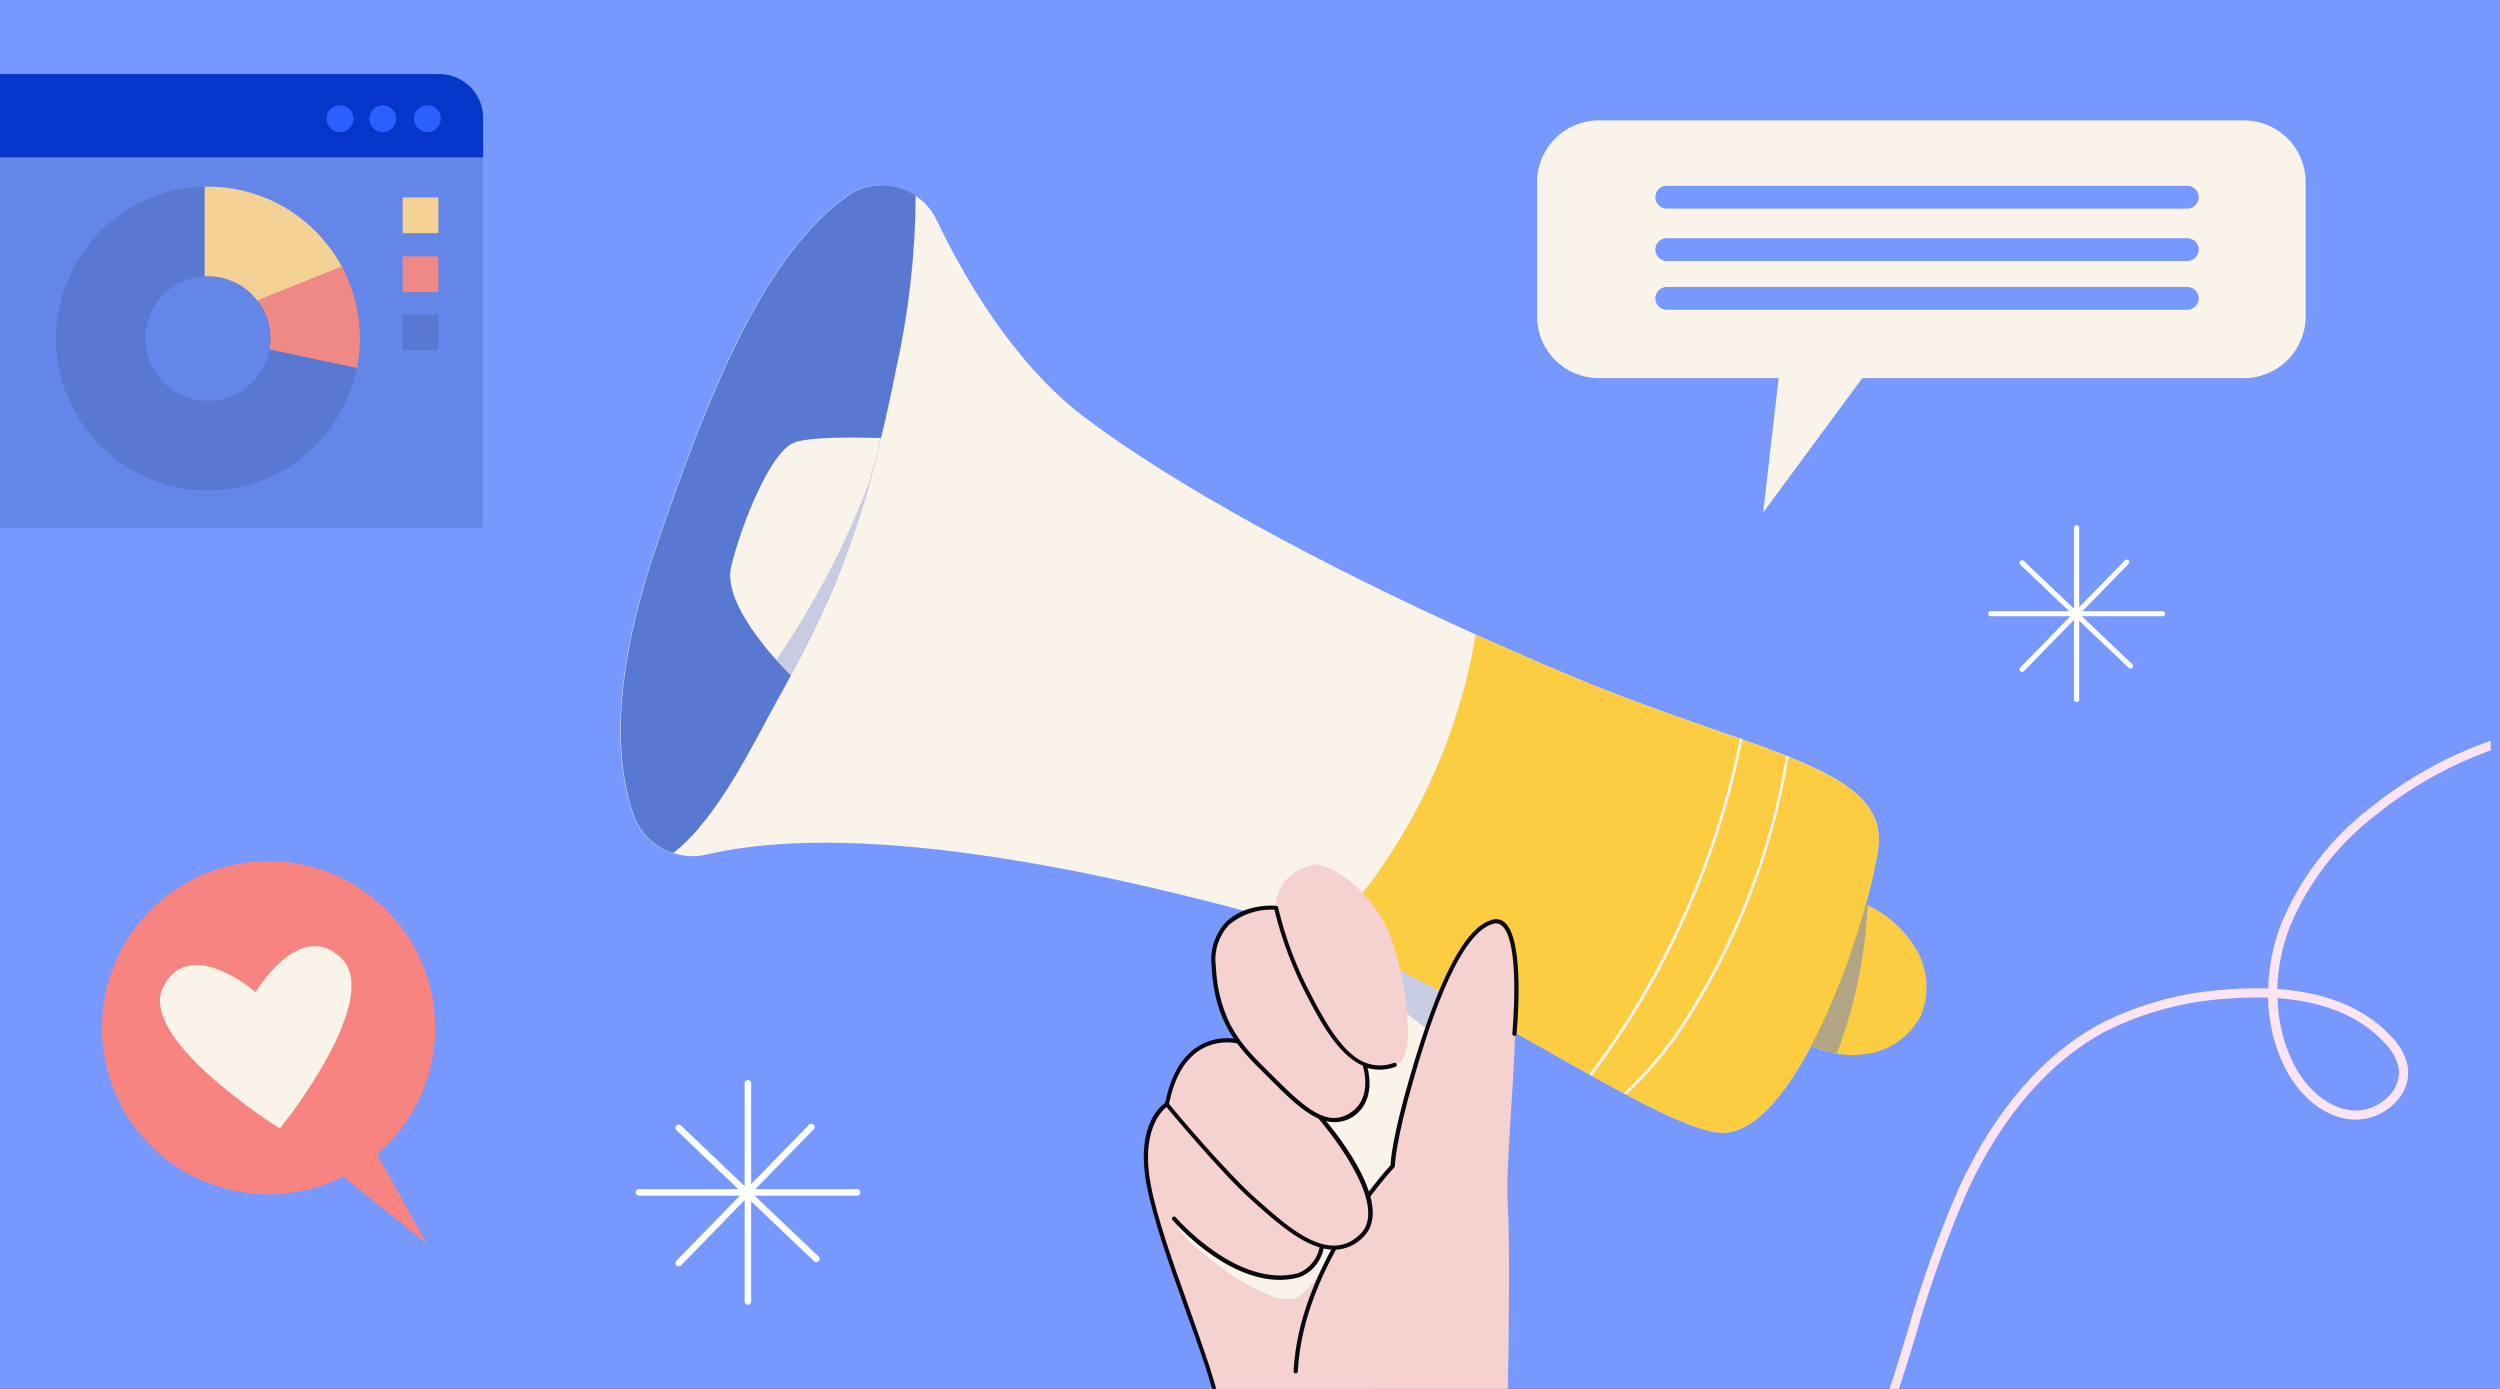 <svg width="270" height="150" viewBox="0 0 270 150" fill="none" xmlns="http://www.w3.org/2000/svg">
    <rect x="0" y="0" width="270" height="150" fill="#333333" stroke="none"/>
    <g clip-path="url(#clip0_3059_10487)">
        <rect width="270" height="150" fill="#7698FF"/>
        <path d="M160.632 148.462L131.615 152.023L130.682 147.674C130.682 147.674 125.889 137.548 124.383 129.237C123.527 124.786 123.706 120.857 126.035 119.282C126.035 119.282 126.343 112.144 133.635 112.435C133.635 112.435 129.125 103.139 132.232 100.015C134.971 97.259 137.821 98.003 137.821 98.003C137.821 98.003 137.513 94.272 142.169 93.338H142.212C146.877 92.483 156.763 107.778 156.763 107.778L160.632 148.462Z" fill="#F5D2D0"/>
        <path d="M127.277 132.79C128.133 134.176 136.479 141.238 139.894 140.228C142.077 139.586 151.715 124.641 158.4 113.916C160.009 111.348 161.456 108.968 162.577 107.128C164.083 104.671 165.008 103.131 165.008 103.131L154.266 96.908C154.266 96.908 153.255 98.149 151.629 100.186C150.499 101.599 149.061 103.413 147.452 105.442C139.269 115.739 126.695 131.848 127.277 132.79Z" fill="#FAF3EA"/>
        <g opacity="0.31">
            <path d="M147.469 105.468C150.752 108.738 154.43 111.588 158.416 113.95C160.026 111.382 161.472 109.003 162.593 107.163C162.576 105.956 162.088 104.804 161.232 103.953C159.652 102.693 157.84 101.754 155.9 101.188C154.501 100.753 153.07 100.426 151.62 100.212C150.499 101.59 149.061 103.405 147.469 105.468Z" fill="#5978D2"/>
        </g>
        <path d="M202.815 91.772C201.488 100.725 193.587 123.314 185.516 122.296C178.266 121.388 158.468 107.077 142.521 100.897C140.84 100.238 139.126 99.667 137.385 99.185C122.175 94.982 93.86 88.169 76.339 92.286C75.127 92.577 73.857 92.52 72.675 92.123C72.064 91.953 71.485 91.681 70.963 91.319C69.772 90.533 68.87 89.378 68.396 88.032C66.624 83.007 65.759 74.123 70.69 59.511C77.041 40.68 82.836 27.524 91.352 21.259C92.435 20.465 93.737 20.026 95.08 20.001C96.422 19.977 97.739 20.368 98.85 21.122C99.305 21.428 99.722 21.788 100.092 22.192C100.53 22.668 100.894 23.207 101.17 23.792C104.08 29.887 109.43 39.2 117.031 44.994C126.96 52.518 142.932 61.095 159.349 68.516C162.859 70.1 166.385 71.632 169.877 73.095C189.753 81.398 204.15 82.81 202.815 91.772Z" fill="#FAF3EA"/>
        <path d="M96.754 39.978C96.266 42.435 95.744 44.892 95.144 47.314C93.9 52.745 92.22 58.066 90.12 63.226C88.716 66.556 87.107 69.783 85.412 72.95C84.899 73.917 84.385 74.867 83.846 75.809C81.518 80.011 77.503 88.443 72.718 92.123C72.107 91.953 71.528 91.681 71.007 91.319C69.815 90.533 68.913 89.378 68.439 88.032C66.667 83.007 65.802 74.122 70.733 59.511C77.084 40.68 82.879 27.524 91.395 21.259C92.478 20.465 93.78 20.026 95.123 20.001C96.465 19.977 97.782 20.368 98.894 21.122C98.859 27.466 98.141 33.788 96.754 39.978Z" fill="#5978D2"/>
        <path d="M207.471 109.637C206.916 110.732 206.11 111.681 205.117 112.404C204.125 113.128 202.974 113.605 201.761 113.796C200.629 114.003 199.47 114.003 198.338 113.796C197.043 113.555 195.797 113.104 194.648 112.461C195.744 106.735 198.629 102.763 200.991 97.439L201.667 97.739C203.784 98.719 205.569 100.295 206.803 102.275C207.496 103.359 207.918 104.594 208.034 105.875C208.15 107.156 207.957 108.446 207.471 109.637Z" fill="#FCCC41"/>
        <g opacity="0.46">
            <path d="M198.381 113.77C197.086 113.529 195.84 113.078 194.691 112.435C195.787 106.709 198.672 102.737 201.034 97.413L201.71 97.712C201.456 103.207 200.332 108.627 198.381 113.77Z" fill="#5978D2"/>
        </g>
        <path d="M202.814 91.772C201.488 100.725 193.587 123.314 185.516 122.295C183.264 122.021 179.798 120.446 175.612 118.221L175.321 118.058C174.234 117.485 173.096 116.851 171.897 116.192C171.797 116.145 171.7 116.09 171.606 116.03C162.841 111.134 151.988 104.577 142.504 100.914C145.136 98.867 147.412 96.4 149.24 93.612C154.414 86.094 157.876 77.534 159.383 68.533C162.893 70.116 166.419 71.648 169.912 73.112C176.665 75.945 182.751 77.974 187.887 79.763L188.195 79.874C189.907 80.482 191.456 81.047 192.877 81.629L193.185 81.749C199.81 84.385 203.516 87.013 202.814 91.772Z" fill="#FCCC41"/>
        <path d="M193.184 81.732C191.564 91.459 188.076 100.78 182.913 109.182C180.945 112.526 178.5 115.566 175.654 118.204L175.363 118.041C178.213 115.399 180.664 112.358 182.639 109.011C187.802 100.631 191.29 91.329 192.91 81.621L193.184 81.732Z" fill="#FAF3EA"/>
        <path d="M188.195 79.857C185.553 93.026 179.996 105.435 171.932 116.175C171.831 116.128 171.734 116.073 171.641 116.013C179.705 105.292 185.262 92.899 187.904 79.746L188.195 79.857Z" fill="#FAF3EA"/>
        <path d="M95.145 47.314C94.802 48.786 94.434 50.242 94.024 51.688C92.973 55.614 91.669 59.469 90.12 63.227C88.717 66.556 87.108 69.783 85.413 72.95C84.985 72.522 84.437 71.949 83.838 71.281C81.424 68.559 78.24 64.262 78.959 61.224C80.106 56.464 83.239 48.821 85.712 47.828C87.322 47.169 92.004 47.212 95.145 47.314Z" fill="#FAF3EA"/>
        <g opacity="0.32">
            <path d="M94.022 51.688C92.971 55.614 91.667 59.468 90.119 63.226C88.715 66.556 87.106 69.783 85.411 72.95C84.983 72.522 84.435 71.948 83.836 71.281C88.004 65.181 91.424 58.603 94.022 51.688Z" fill="#5978D2"/>
        </g>
        <path d="M163.638 110.543V110.603V111.459C163.433 118.358 162.602 126.37 162.833 129.973C163.064 133.577 162.987 143.018 162.833 151.15C161.977 151.586 161.121 152.005 160.265 152.425C151.694 156.502 142.483 159.064 133.038 160L131.112 149.729L130.727 147.674L141.631 140.228C141.631 140.228 141.957 139.175 142.641 137.557C142.984 136.761 143.412 135.845 143.917 134.844L143.977 134.732C145.006 132.724 146.225 130.818 147.615 129.04L147.717 128.895C148.545 127.859 149.446 126.883 150.413 125.976C150.413 125.976 151.971 118.272 154.257 111.236C154.719 109.824 155.207 108.437 155.712 107.136C155.78 106.94 155.857 106.76 155.926 106.571C156.148 106.041 156.362 105.536 156.576 105.048L156.628 104.937C157.076 103.943 157.588 102.98 158.16 102.052C158.596 101.328 159.148 100.68 159.795 100.135C160.088 99.887 160.433 99.709 160.805 99.613C160.994 99.575 161.189 99.575 161.378 99.613C162.234 99.732 162.765 100.64 163.09 102.078C163.341 103.221 163.496 104.384 163.552 105.553C163.664 107.008 163.681 108.72 163.638 110.543Z" fill="#F5D2D0"/>
        <path d="M139.92 148.334C139.89 148.333 139.86 148.325 139.833 148.313C139.806 148.3 139.782 148.282 139.762 148.259C139.742 148.237 139.726 148.211 139.717 148.182C139.707 148.154 139.703 148.124 139.706 148.094C140.262 136.872 149.344 126.764 150.183 125.839C150.183 125.326 150.397 122.732 152.28 116.244C155.412 105.459 158.271 100.084 161.173 99.33C161.402 99.26 161.645 99.25 161.879 99.301C162.113 99.352 162.329 99.462 162.508 99.621C164.751 101.547 163.827 111.262 163.784 111.673C163.777 111.733 163.748 111.788 163.701 111.826C163.655 111.865 163.595 111.883 163.535 111.879C163.505 111.876 163.476 111.868 163.449 111.855C163.423 111.841 163.399 111.822 163.38 111.798C163.36 111.775 163.346 111.748 163.338 111.72C163.329 111.691 163.327 111.66 163.33 111.63C163.33 111.528 164.272 101.736 162.209 99.972C162.086 99.86 161.936 99.782 161.774 99.746C161.612 99.71 161.443 99.717 161.284 99.767C157.236 100.811 153.838 112.521 152.725 116.372C150.671 123.451 150.645 125.908 150.645 125.925C150.644 125.986 150.62 126.044 150.576 126.087C150.482 126.19 140.741 136.556 140.168 148.094C140.169 148.127 140.164 148.159 140.152 148.189C140.139 148.219 140.121 148.247 140.098 148.269C140.074 148.292 140.046 148.31 140.016 148.321C139.985 148.332 139.952 148.336 139.92 148.334Z" fill="#0B0A10"/>
        <path d="M151.191 114.746C150.576 115.107 149.876 115.298 149.162 115.298C148.449 115.298 147.749 115.107 147.134 114.746C147.43 115.512 147.551 116.335 147.487 117.155C147.424 117.974 147.177 118.768 146.766 119.48C145.336 121.851 142.7 120.781 142.7 120.781C142.7 120.781 149.505 129.34 147.605 132.31C145.456 135.674 142.905 134.716 142.905 134.716C141.356 138.824 138.223 138.67 133.096 136.539C130.177 135.323 126.856 131.831 124.383 129.229C123.527 124.778 123.706 120.849 126.035 119.274C126.035 119.274 126.343 112.135 133.635 112.427C133.635 112.427 128.825 102.797 132.232 100.007C133.454 98.892 134.979 98.165 136.614 97.918C137.018 97.868 137.427 97.894 137.821 97.995C137.821 97.995 137.513 94.263 142.169 93.33H142.212C144.874 93.835 147.844 96.686 149.393 99.425C151.542 103.251 153.1 113.445 151.191 114.746Z" fill="#F5D2D0"/>
        <path d="M144.095 121.191C141.818 121.191 139.559 118.932 137.35 116.723L136.683 116.056C133.832 113.248 131.136 110.586 130.845 104.244C130.752 103.392 130.847 102.53 131.122 101.718C131.397 100.906 131.846 100.165 132.437 99.544C134.483 97.558 137.701 97.79 137.838 97.832C137.888 97.837 137.935 97.858 137.972 97.892C138.009 97.926 138.034 97.971 138.044 98.021C138.823 101.333 140.032 104.53 141.639 107.53C143.753 111.69 145.516 113.967 147.391 114.746C147.434 114.747 147.476 114.762 147.51 114.789C148.489 115.161 149.57 115.161 150.549 114.789C150.578 114.778 150.608 114.774 150.639 114.775C150.669 114.777 150.699 114.785 150.726 114.798C150.753 114.812 150.778 114.831 150.797 114.855C150.817 114.878 150.831 114.905 150.84 114.934C150.851 114.962 150.856 114.991 150.854 115.021C150.853 115.05 150.846 115.079 150.833 115.106C150.82 115.132 150.802 115.156 150.78 115.175C150.757 115.194 150.731 115.208 150.703 115.217C149.744 115.58 148.694 115.625 147.707 115.345C147.964 116.389 148.366 119.129 146.098 120.626C145.5 121.008 144.804 121.204 144.095 121.191ZM137.47 98.243C135.752 98.192 134.075 98.77 132.754 99.87C132.209 100.444 131.796 101.131 131.544 101.882C131.293 102.634 131.209 103.431 131.299 104.218C131.59 110.389 134.217 112.983 136.999 115.739C137.222 115.953 137.453 116.175 137.675 116.407C141.005 119.736 143.376 121.799 145.85 120.173C148.169 118.649 147.339 115.611 147.177 115.088C144.951 114.13 143.111 111.399 141.228 107.71C139.643 104.715 138.435 101.535 137.633 98.243H137.47Z" fill="#0B0A10"/>
        <path d="M144.096 134.972C141.203 134.972 138.104 132.224 135.656 130.05L135.348 129.768C131.924 126.772 125.933 119.496 125.864 119.428C125.84 119.404 125.823 119.374 125.814 119.341C125.805 119.308 125.804 119.273 125.813 119.24C126.395 116.235 127.602 114.104 129.391 113.008C130.666 112.213 132.198 111.937 133.671 112.238C133.699 112.245 133.726 112.258 133.75 112.276C133.774 112.294 133.793 112.316 133.809 112.341C133.824 112.367 133.834 112.395 133.838 112.424C133.842 112.453 133.84 112.483 133.833 112.512C133.826 112.54 133.813 112.567 133.795 112.591C133.778 112.615 133.755 112.635 133.73 112.65C133.704 112.665 133.676 112.675 133.647 112.679C133.618 112.683 133.588 112.682 133.559 112.674C132.194 112.412 130.78 112.672 129.596 113.402C127.944 114.446 126.823 116.406 126.258 119.222C126.934 120.078 132.455 126.626 135.622 129.434L135.939 129.708C139.363 132.755 143.642 136.556 146.946 133.243C150.25 129.93 142.581 121.029 142.504 120.943C142.481 120.921 142.462 120.895 142.45 120.865C142.437 120.836 142.431 120.804 142.431 120.772C142.432 120.74 142.439 120.709 142.452 120.679C142.465 120.65 142.484 120.624 142.508 120.603C142.532 120.581 142.559 120.565 142.59 120.555C142.62 120.545 142.652 120.542 142.684 120.545C142.716 120.548 142.747 120.557 142.775 120.573C142.803 120.588 142.827 120.609 142.846 120.635C143.18 121.011 150.952 129.888 147.272 133.56C146.867 134 146.376 134.352 145.83 134.595C145.284 134.838 144.694 134.966 144.096 134.972Z" fill="#0B0A10"/>
        <path d="M138.25 138.233C132.259 138.233 126.883 132.062 126.635 131.762C126.595 131.719 126.572 131.663 126.572 131.604C126.572 131.545 126.595 131.488 126.635 131.446C126.678 131.403 126.737 131.379 126.798 131.379C126.859 131.379 126.917 131.403 126.96 131.446C127.02 131.523 133.697 139.235 140.228 137.497C140.828 137.25 141.355 136.854 141.759 136.346C142.164 135.838 142.432 135.236 142.539 134.595C142.553 134.543 142.585 134.497 142.63 134.466C142.675 134.435 142.729 134.42 142.784 134.425C142.838 134.431 142.889 134.455 142.927 134.494C142.965 134.533 142.988 134.584 142.992 134.638C142.881 135.369 142.579 136.059 142.118 136.637C141.657 137.215 141.052 137.662 140.365 137.934C139.675 138.123 138.965 138.223 138.25 138.233Z" fill="#0B0A10"/>
        <path d="M131.616 152.254C131.562 152.255 131.511 152.236 131.47 152.202C131.429 152.167 131.402 152.119 131.393 152.066C130.931 149.498 129.51 145.544 127.97 141.324C126.258 136.565 124.546 131.643 123.835 128.014C122.543 121.063 125.753 119.163 125.89 119.086C125.942 119.057 126.004 119.049 126.062 119.065C126.119 119.081 126.168 119.12 126.198 119.172C126.227 119.224 126.235 119.286 126.219 119.344C126.203 119.401 126.164 119.45 126.112 119.48C126.112 119.48 123.048 121.329 124.281 127.928C124.948 131.523 126.703 136.428 128.398 141.17C129.913 145.45 131.342 149.404 131.821 151.98C131.828 152.01 131.828 152.04 131.822 152.069C131.816 152.099 131.805 152.127 131.788 152.151C131.771 152.176 131.75 152.197 131.724 152.213C131.699 152.23 131.671 152.241 131.642 152.246L131.616 152.254Z" fill="#0B0A10"/>
        <path d="M80.773 117V140.556" stroke="white" stroke-width="0.706" stroke-linecap="round" stroke-linejoin="round"/>
        <path d="M87.629 121.716L73.295 136.416" stroke="white" stroke-width="0.706" stroke-linecap="round" stroke-linejoin="round"/>
        <path d="M92.556 128.777H69" stroke="white" stroke-width="0.706" stroke-linecap="round" stroke-linejoin="round"/>
        <path d="M88.165 135.961L73.295 121.806" stroke="white" stroke-width="0.706" stroke-linecap="round" stroke-linejoin="round"/>
        <path d="M224.273 57V75.556" stroke="white" stroke-width="0.556" stroke-linecap="round" stroke-linejoin="round"/>
        <path d="M229.677 60.715L218.385 72.295" stroke="white" stroke-width="0.556" stroke-linecap="round" stroke-linejoin="round"/>
        <path d="M233.556 66.277H215" stroke="white" stroke-width="0.556" stroke-linecap="round" stroke-linejoin="round"/>
        <path d="M230.099 71.937L218.385 60.786" stroke="white" stroke-width="0.556" stroke-linecap="round" stroke-linejoin="round"/>
        <path d="M242.333 13H172.67C170.901 13 169.205 13.703 167.954 14.954C166.703 16.205 166 17.901 166 19.67V34.17C166 35.939 166.703 37.636 167.954 38.887C169.205 40.138 170.901 40.84 172.67 40.84H192.09L190.425 55.34L201.127 40.84H242.333C244.103 40.84 245.801 40.138 247.054 38.887C248.307 37.637 249.012 35.94 249.016 34.17V19.67C249.012 17.9 248.307 16.203 247.054 14.953C245.801 13.702 244.103 13 242.333 13Z" fill="#FAF3EA"/>
        <path d="M236.23 22.531H180.006C179.679 22.531 179.366 22.401 179.135 22.17C178.903 21.938 178.773 21.625 178.773 21.298C178.773 20.971 178.903 20.657 179.135 20.426C179.366 20.195 179.679 20.065 180.006 20.065H236.23C236.557 20.065 236.87 20.195 237.101 20.426C237.333 20.657 237.463 20.971 237.463 21.298C237.463 21.625 237.333 21.938 237.101 22.17C236.87 22.401 236.557 22.531 236.23 22.531Z" fill="#7698FF"/>
        <path d="M236.23 28.19H180.006C179.679 28.19 179.366 28.06 179.135 27.829C178.903 27.598 178.773 27.284 178.773 26.957C178.773 26.63 178.903 26.316 179.135 26.085C179.366 25.854 179.679 25.724 180.006 25.724H236.23C236.557 25.724 236.87 25.854 237.101 26.085C237.333 26.316 237.463 26.63 237.463 26.957C237.463 27.284 237.333 27.598 237.101 27.829C236.87 28.06 236.557 28.19 236.23 28.19Z" fill="#7698FF"/>
        <path d="M236.23 33.455H180.006C179.679 33.455 179.366 33.325 179.135 33.094C178.903 32.862 178.773 32.549 178.773 32.222C178.773 31.895 178.903 31.581 179.135 31.35C179.366 31.119 179.679 30.989 180.006 30.989H236.23C236.557 30.989 236.87 31.119 237.101 31.35C237.333 31.581 237.463 31.895 237.463 32.222C237.463 32.549 237.333 32.862 237.101 33.094C236.87 33.325 236.557 33.455 236.23 33.455Z" fill="#7698FF"/>
        <path d="M204.906 150.578C205.582 148.511 206.228 146.395 206.865 144.348C208.386 138.941 210.281 133.646 212.536 128.501C216.277 120.46 221.429 114.535 227.423 111.371C231.533 109.316 236.019 108.12 240.606 107.855C242.049 107.729 243.498 107.693 244.945 107.747C244.983 110.395 245.62 113 246.806 115.367C248.461 118.57 251.116 120.646 253.907 120.901C254.819 120.973 255.735 120.834 256.585 120.494C257.434 120.155 258.194 119.623 258.804 118.942C259.306 118.435 259.677 117.813 259.887 117.131C260.097 116.449 260.139 115.726 260.009 115.024C259.731 113.888 259.148 112.848 258.324 112.018C255.092 108.443 250.381 107.12 245.944 106.807C246.012 104.517 246.465 102.256 247.286 100.117C249.27 95.346 252.472 91.178 256.571 88.031C260.295 85.024 264.496 82.66 269 81.038L269 80C264.265 81.658 259.852 84.12 255.954 87.277C251.72 90.523 248.417 94.826 246.375 99.755C245.508 101.992 245.031 104.36 244.965 106.758C243.485 106.704 242.003 106.74 240.528 106.866C235.811 107.144 231.199 108.377 226.973 110.49C220.793 113.761 215.494 119.833 211.645 128.119C209.371 133.305 207.459 138.643 205.925 144.094C205.308 146.131 204.661 148.237 203.966 150.294C202.577 154.554 200.919 158.722 199 162.772L200.087 162.772C201.944 158.81 203.553 154.738 204.906 150.578ZM257.59 112.684C258.292 113.382 258.79 114.259 259.029 115.22C259.068 115.417 259.088 115.617 259.088 115.818C259.076 116.724 258.727 117.594 258.109 118.256C257.6 118.825 256.969 119.27 256.263 119.56C255.558 119.85 254.796 119.977 254.034 119.931C251.586 119.696 249.225 117.826 247.717 114.917C246.614 112.702 246.019 110.27 245.974 107.796C250.146 108.1 254.573 109.353 257.59 112.684Z" fill="#FDE4F3"/>
        <path d="M14.29 121.375C12.281 118.525 11.142 115.154 11.012 111.669C10.883 108.185 11.768 104.738 13.56 101.747C15.353 98.756 17.975 96.35 21.109 94.822C24.243 93.293 27.753 92.708 31.213 93.137C34.674 93.565 37.935 94.99 40.601 97.237C43.267 99.484 45.223 102.457 46.231 105.795C47.239 109.133 47.256 112.692 46.28 116.039C45.304 119.386 43.377 122.378 40.733 124.651L46.099 134.325L37.069 127.069C33.219 129.003 28.803 129.492 24.624 128.447C20.444 127.402 16.777 124.893 14.29 121.375Z" fill="#F78480"/>
        <path d="M36.888 103.516C32.722 99.369 28.259 106.096 27.595 107.14C26.64 106.341 20.314 101.336 17.637 106.573C14.825 112.081 29.394 121.368 30.233 121.89V121.858C30.871 121.123 41.267 107.876 36.888 103.516Z" fill="#FAF3EA"/>
        <path d="M52.176 12.747V57H-6V12.747C-6 11.488 -5.5 10.28 -4.61 9.39C-3.72 8.5 -2.512 8 -1.253 8H47.43C48.689 8 49.896 8.5 50.786 9.39C51.676 10.28 52.176 11.488 52.176 12.747Z" fill="#6586E9"/>
        <path d="M52.176 12.747V17H-6V12.747C-6 11.488 -5.5 10.28 -4.61 9.39C-3.72 8.5 -2.512 8 -1.253 8H47.43C48.689 8 49.896 8.5 50.786 9.39C51.676 10.28 52.176 11.488 52.176 12.747Z" fill="#0637CA"/>
        <path d="M38.166 12.817C38.166 13.103 38.081 13.382 37.922 13.62C37.764 13.857 37.538 14.042 37.274 14.152C37.01 14.261 36.72 14.29 36.44 14.234C36.16 14.178 35.902 14.041 35.7 13.839C35.498 13.637 35.361 13.379 35.305 13.099C35.249 12.819 35.278 12.529 35.387 12.265C35.497 12.001 35.682 11.775 35.919 11.617C36.157 11.458 36.436 11.373 36.722 11.373C36.912 11.372 37.1 11.409 37.276 11.481C37.452 11.553 37.611 11.659 37.745 11.793C37.88 11.928 37.986 12.088 38.058 12.263C38.13 12.439 38.167 12.627 38.166 12.817Z" fill="#2B60FF"/>
        <path d="M42.779 12.817C42.779 13.103 42.694 13.383 42.535 13.621C42.376 13.858 42.15 14.043 41.886 14.152C41.621 14.262 41.33 14.29 41.05 14.233C40.77 14.177 40.512 14.038 40.31 13.835C40.109 13.633 39.972 13.374 39.917 13.094C39.863 12.813 39.892 12.522 40.003 12.258C40.114 11.995 40.3 11.77 40.539 11.612C40.778 11.455 41.058 11.371 41.344 11.373C41.533 11.373 41.72 11.411 41.895 11.483C42.07 11.556 42.228 11.662 42.362 11.797C42.495 11.931 42.601 12.09 42.672 12.265C42.744 12.441 42.78 12.628 42.779 12.817Z" fill="#2B60FF"/>
        <path d="M47.605 12.817C47.605 13.103 47.52 13.383 47.361 13.621C47.202 13.858 46.976 14.043 46.712 14.152C46.447 14.262 46.157 14.29 45.876 14.233C45.596 14.177 45.338 14.038 45.137 13.835C44.935 13.633 44.798 13.374 44.743 13.094C44.689 12.813 44.719 12.522 44.829 12.258C44.94 11.995 45.126 11.77 45.365 11.612C45.604 11.455 45.884 11.371 46.17 11.373C46.359 11.373 46.547 11.411 46.721 11.483C46.896 11.556 47.055 11.662 47.188 11.797C47.322 11.931 47.427 12.09 47.499 12.265C47.57 12.441 47.606 12.628 47.605 12.817Z" fill="#2B60FF"/>
        <path d="M36.986 28.925L36.907 28.766C35.499 26.163 33.414 23.988 30.871 22.474C28.328 20.959 25.424 20.16 22.464 20.162H22.068C18.976 20.233 15.968 21.177 13.39 22.884C10.812 24.591 8.77 26.993 7.498 29.811C6.226 32.63 5.777 35.75 6.203 38.813C6.629 41.875 7.911 44.755 9.903 47.12C11.895 49.485 14.515 51.238 17.461 52.178C20.407 53.118 23.558 53.205 26.552 52.431C29.545 51.657 32.259 50.052 34.379 47.801C36.5 45.551 37.941 42.747 38.536 39.713C38.734 38.673 38.834 37.618 38.835 36.56C38.847 33.903 38.212 31.282 36.986 28.925ZM22.464 43.288C20.706 43.303 19.013 42.629 17.747 41.41C16.48 40.191 15.742 38.524 15.69 36.767C15.638 35.01 16.277 33.303 17.469 32.011C18.661 30.72 20.312 29.947 22.068 29.858C22.188 29.849 22.308 29.849 22.429 29.858C23.45 29.856 24.457 30.09 25.374 30.54C26.29 30.991 27.09 31.646 27.713 32.456C27.765 32.509 27.809 32.571 27.854 32.623C28.7 33.771 29.154 35.161 29.148 36.587C29.175 36.971 29.164 37.358 29.113 37.74C28.837 39.3 28.018 40.713 26.801 41.728C25.585 42.743 24.048 43.296 22.464 43.288Z" fill="#5978D2"/>
        <path d="M36.985 28.924L27.896 32.605C27.274 31.747 26.457 31.049 25.512 30.569C24.568 30.088 23.523 29.838 22.463 29.84C22.342 29.831 22.222 29.831 22.102 29.84V20.153H22.463C25.453 20.152 28.386 20.97 30.945 22.515C33.505 24.061 35.593 26.277 36.985 28.924Z" fill="#F4D194"/>
        <path d="M38.869 36.595C38.868 37.653 38.767 38.709 38.569 39.748L29.111 37.74C29.187 37.354 29.222 36.962 29.217 36.569C29.223 35.143 28.768 33.753 27.922 32.606C27.878 32.553 27.834 32.491 27.781 32.438L36.931 28.766L37.011 28.924C38.246 31.292 38.883 33.925 38.869 36.595Z" fill="#EE8986"/>
        <path d="M47.342 21.325H43.484V25.182H47.342V21.325Z" fill="#F4D194"/>
        <path d="M47.342 27.692H43.484V31.55H47.342V27.692Z" fill="#EE8986"/>
        <path d="M47.342 33.962H43.484V37.819H47.342V33.962Z" fill="#5978D2"/>
    </g>
    <defs>
        <clipPath id="clip0_3059_10487">
            <rect width="270" height="150" fill="white"/>
        </clipPath>
    </defs>
</svg>
